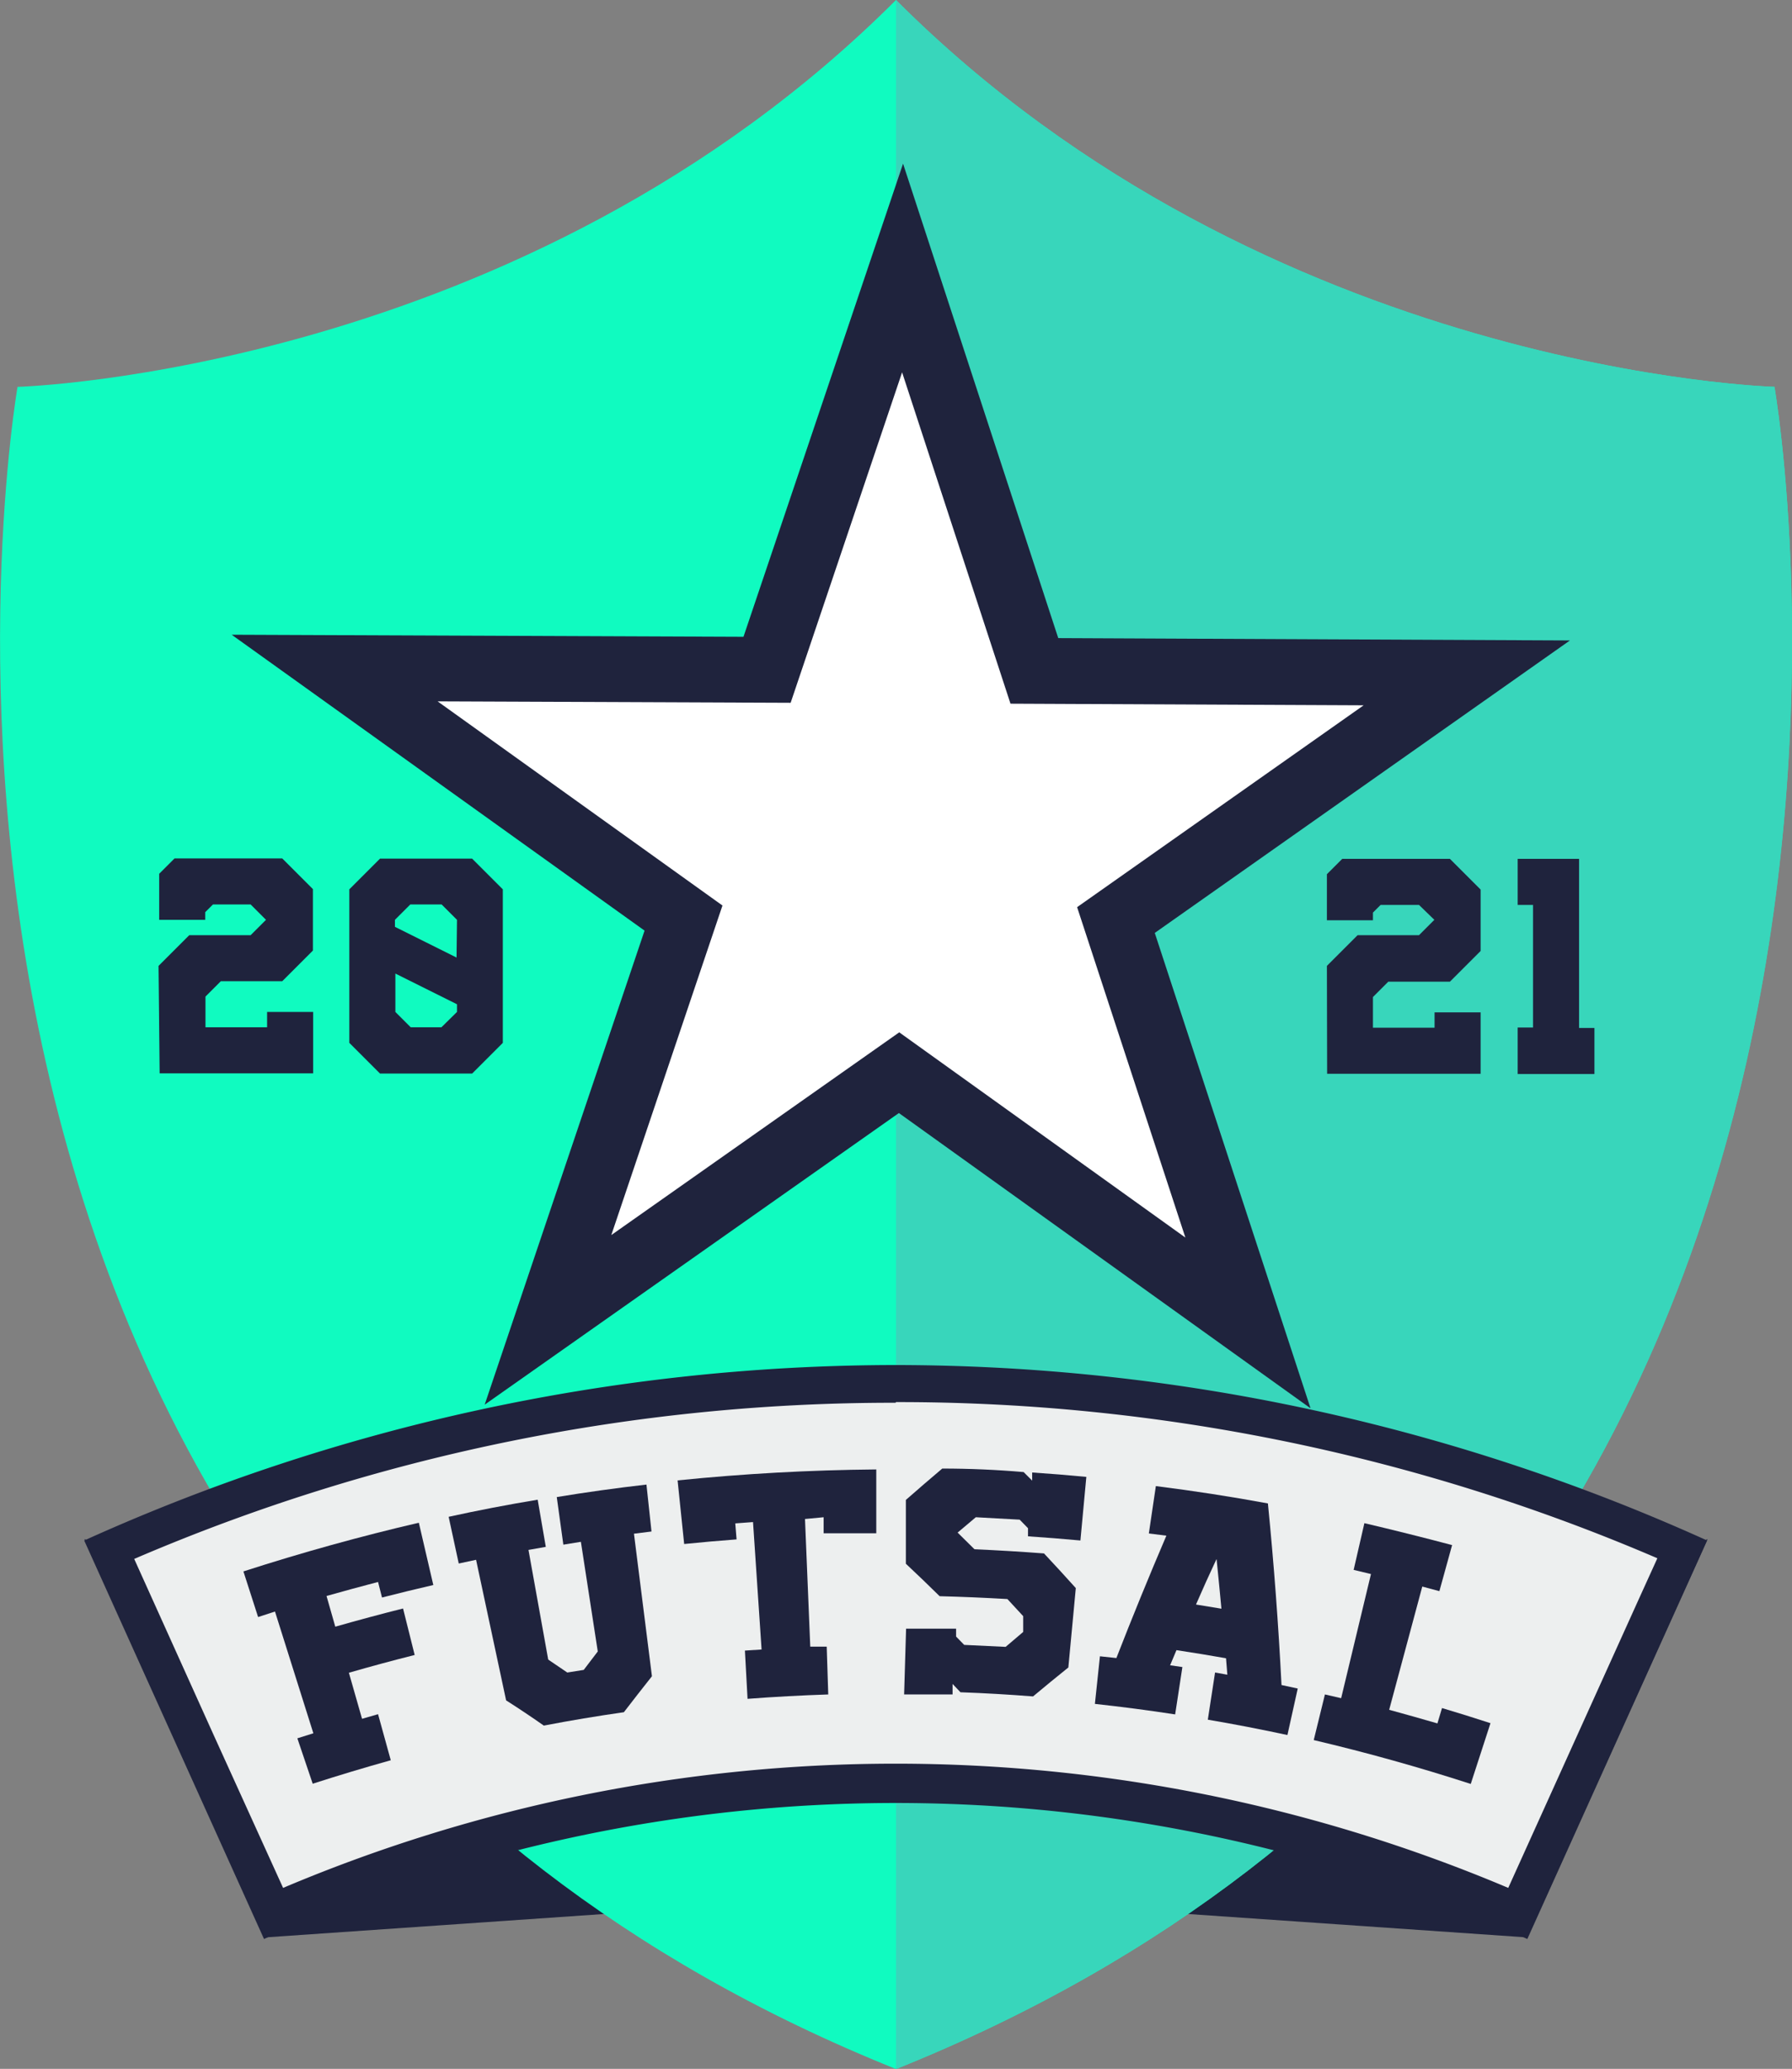 <svg id="Layer_1" data-name="Layer 1" xmlns="http://www.w3.org/2000/svg" viewBox="0 0 81.72 94.33"><rect x="0" y="0" width="81.72" height="94.33" fill="#808080" stroke="none"/><defs><style>.cls-1{fill:#1f233d;}.cls-2{fill:#10fbc0;}.cls-3{fill:#38d6bb;}.cls-4{fill:#fff;stroke:#1f233d;stroke-miterlimit:10;stroke-width:3px;}.cls-5{fill:#edefef;}</style></defs><title>logo-home-sin-scroll</title><polygon class="cls-1" points="69.66 88.34 47.08 86.78 77.87 70.17 69.66 88.34"/><polygon class="cls-1" points="12.06 88.34 34.64 86.78 3.85 70.17 12.06 88.34"/><path class="cls-2" d="M115.21,46.38s-23.06-.63-40.06-17.64c-17,17-40.06,17.64-40.06,17.64S25.19,103,75.15,123.08C125.12,103,115.21,46.38,115.21,46.38Z" transform="translate(-34.29 -28.74)"/><path class="cls-3" d="M75.15,123.08c50-20.12,40.06-76.7,40.06-76.7s-23.06-.63-40.06-17.64Z" transform="translate(-34.29 -28.74)"/><polygon class="cls-4" points="56.91 60.32 41 48.91 24.99 60.18 31.17 41.86 15.26 30.46 34.98 30.54 41.16 12.22 47.17 30.59 66.89 30.68 50.89 41.95 56.91 60.32"/><path class="cls-1" d="M41.52,72.78l1.4-1.4h2.8l.7-.7-.7-.7H44l-.35.35v.35h-2.1v-2.1l.7-.7h4.91l1.4,1.4v2.8l-1.4,1.4h-2.8l-.7.7v1.4h2.81v-.7h2.1v2.8h-7Z" transform="translate(-34.29 -28.74)"/><path class="cls-1" d="M50.22,76.29v-7l1.4-1.4h4.2l1.4,1.4v7l-1.4,1.4h-4.2Zm4.91-5.61-.7-.7H53l-.7.7V71l2.81,1.4Zm0,4.2v-.35l-2.81-1.4v1.75l.7.7h1.4Z" transform="translate(-34.29 -28.74)"/><path class="cls-1" d="M94.8,72.78l1.4-1.4H99l.7-.7L99,70H97.25l-.35.35v.35H94.8v-2.1l.7-.7h4.91l1.4,1.4v2.8l-1.4,1.4H97.6l-.7.7v1.4h2.81v-.7h2.1v2.8h-7Z" transform="translate(-34.29 -28.74)"/><path class="cls-1" d="M103.5,75.59h.7V70h-.7v-2.1h2.8v7.71h.7v2.1h-3.5Z" transform="translate(-34.29 -28.74)"/><path class="cls-5" d="M39.29,99.35a89.07,89.07,0,0,1,71.73,0l-7.5,16.6a70.86,70.86,0,0,0-56.74,0Z" transform="translate(-34.29 -28.74)"/><path class="cls-1" d="M75.15,92.67a87.59,87.59,0,0,1,34.72,7.12l-.8,1.76-6,13.27a71.72,71.72,0,0,0-55.87,0l-3.18-7-3.61-8a87.59,87.59,0,0,1,34.72-7.12m0-1.72a89.91,89.91,0,0,0-37,8l8.2,18.17a70,70,0,0,1,57.61,0l8.2-18.17a89.91,89.91,0,0,0-37-8Z" transform="translate(-34.29 -28.74)"/><path class="cls-1" d="M47.85,108l.73-.23-1.75-5.55-.77.25-.67-2.08q4-1.29,8-2.22l.66,2.84q-1.17.27-2.34.57l-.18-.71q-1.18.31-2.35.64l.4,1.4q1.54-.44,3.09-.83l.53,2.12q-1.51.38-3,.81l.6,2.1.73-.21.58,2.1q-1.79.5-3.56,1.07Z" transform="translate(-34.29 -28.74)"/><path class="cls-1" d="M57.37,106.27,56,99.86l-.79.17-.46-2.13q2-.44,4.06-.78l.37,2.15-.79.14.9,5,.87.59.75-.12.64-.84-.77-5-.8.13L59.68,97q2-.33,4.09-.57L64,98.57l-.8.1.82,6.5q-.65.82-1.28,1.64-1.83.26-3.65.61Q58.25,106.83,57.37,106.27Z" transform="translate(-34.29 -28.74)"/><path class="cls-1" d="M68.26,104l.76-.05-.39-5.81-.81.06.06.73q-1.2.09-2.39.21l-.3-2.9q4.52-.46,9.06-.5l0,2.91q-1.2,0-2.4,0l0-.73L71,98l.24,5.82.75,0,.07,2.18q-1.84.06-3.68.2Z" transform="translate(-34.29 -28.74)"/><path class="cls-1" d="M75.61,103l2.28,0v.36l.37.38,1.89.09.8-.68,0-.72-.72-.78q-1.55-.09-3.09-.13-.76-.75-1.54-1.48l0-2.91q.82-.72,1.66-1.43,1.85,0,3.71.16l.39.39,0-.37q1.23.08,2.47.2l-.27,2.9q-1.19-.11-2.39-.19l0-.37-.38-.39-2-.11-.83.7.77.76q1.59.07,3.17.19.74.79,1.45,1.58l-.34,3.62q-.81.65-1.61,1.32-1.65-.13-3.31-.19l-.36-.38V106l-2.21,0Z" transform="translate(-34.29 -28.74)"/><path class="cls-1" d="M84.45,104.26l.75.08q1.09-2.8,2.28-5.58l-.8-.1L87,96.5q2.56.32,5.11.79.41,4.14.62,8.28l.74.16L93,107.85q-1.81-.39-3.63-.7L89.7,105l.56.1-.06-.75q-1.13-.2-2.26-.37l-.29.69.56.08-.33,2.16q-1.82-.28-3.66-.48Zm5.31-4.42q-.47,1-.93,2.06l1.16.19Q89.89,101,89.77,99.84Z" transform="translate(-34.29 -28.74)"/><path class="cls-1" d="M94.71,106l.74.17,1.36-5.66-.79-.19.49-2.13q2,.47,4,1l-.58,2.1-.78-.21-1.51,5.62q1.1.3,2.2.62l.21-.7q1.11.33,2.21.69l-.9,2.77q-3.55-1.15-7.16-2Z" transform="translate(-34.29 -28.74)"/></svg>